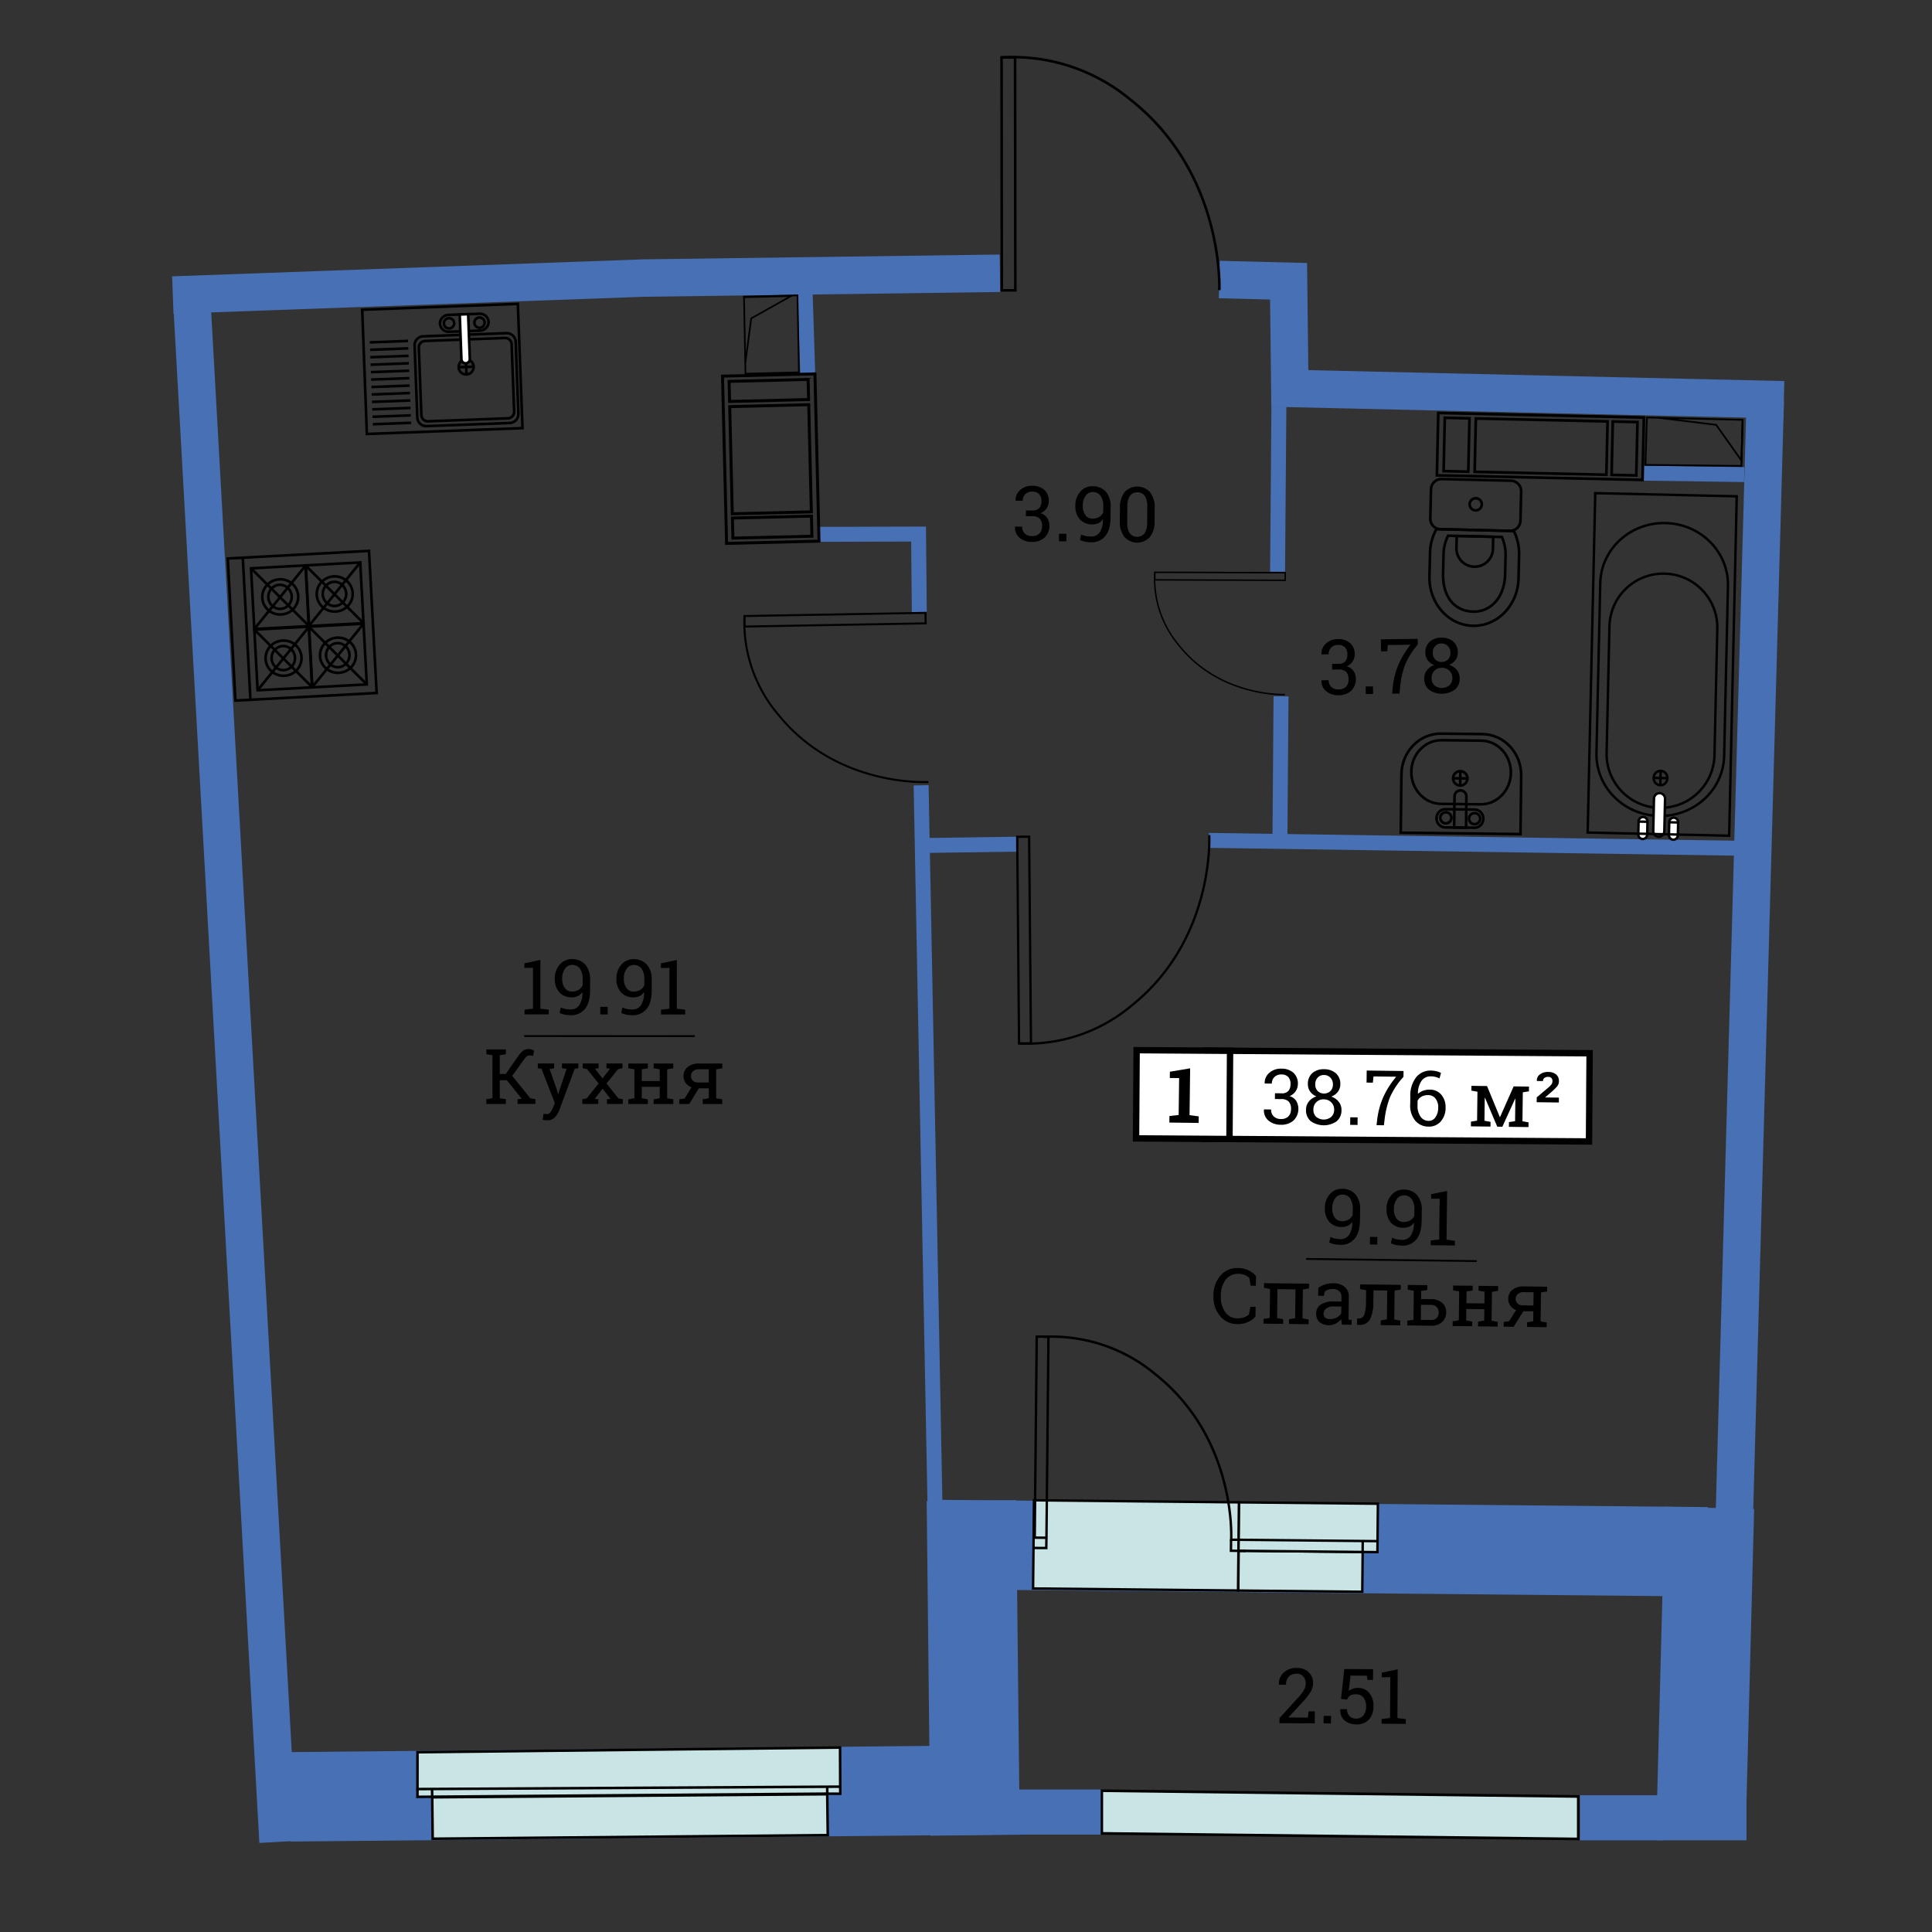 <svg id="Слой_1" data-name="Слой 1" xmlns="http://www.w3.org/2000/svg" viewBox="0 0 600 600"><rect x="0" y="0" width="600" height="600" fill="#333333" stroke="none"/><defs><style>.cls-1,.cls-11,.cls-13,.cls-14,.cls-15,.cls-16,.cls-18,.cls-2,.cls-20,.cls-23,.cls-24,.cls-3,.cls-5,.cls-6,.cls-7,.cls-8,.cls-9{fill:none;}.cls-1,.cls-2,.cls-24,.cls-3{stroke:#4770b5;}.cls-1,.cls-10,.cls-11,.cls-12,.cls-13,.cls-14,.cls-15,.cls-16,.cls-17,.cls-18,.cls-2,.cls-20,.cls-21,.cls-22,.cls-23,.cls-24,.cls-3,.cls-4,.cls-5,.cls-6,.cls-7,.cls-8,.cls-9{stroke-miterlimit:10;}.cls-1{stroke-width:27.777px;}.cls-2{stroke-width:11.627px;}.cls-3{stroke-width:4.643px;}.cls-17,.cls-22,.cls-4{fill:#c8e4e4;}.cls-10,.cls-11,.cls-12,.cls-13,.cls-14,.cls-15,.cls-16,.cls-17,.cls-18,.cls-20,.cls-21,.cls-22,.cls-23,.cls-4,.cls-5,.cls-6,.cls-7,.cls-8,.cls-9{stroke:#000;}.cls-4{stroke-width:0.794px;}.cls-5{stroke-width:0.45px;}.cls-6{stroke-width:0.625px;}.cls-7{stroke-width:0.711px;}.cls-8{stroke-width:0.803px;}.cls-10,.cls-9{stroke-width:0.759px;}.cls-10,.cls-12,.cls-19,.cls-21{fill:#fff;}.cls-11,.cls-12{stroke-width:0.814px;}.cls-13{stroke-width:0.842px;}.cls-14{stroke-width:0.924px;}.cls-15{stroke-width:0.517px;}.cls-16{stroke-width:0.546px;}.cls-17{stroke-width:0.833px;}.cls-18{stroke-width:0.583px;}.cls-20,.cls-21{stroke-width:1.984px;}.cls-22,.cls-23{stroke-width:0.754px;}.cls-24{stroke-width:14px;}</style></defs><title>aviator_k8_s1_e14-15_38_76</title><polyline class="cls-1" points="528.501 571.516 528.501 559.415 530.875 468.282"/><polyline class="cls-1" points="90.082 558.022 302.657 555.946 308.309 555.89"/><line class="cls-2" x1="538.549" y1="473.018" x2="548.205" y2="124.552"/><polyline class="cls-2" points="553.999 124.154 400.565 120.629 400.175 87.347 378.66 86.81"/><polyline class="cls-2" points="310.54 84.86 199.69 86.36 53.667 91.63"/><line class="cls-2" x1="59.761" y1="96.908" x2="86.35" y2="572.015"/><line class="cls-3" x1="288.274" y1="262.558" x2="315.687" y2="262.163"/><line class="cls-3" x1="375.39" y1="260.986" x2="541.327" y2="263.447"/><line class="cls-3" x1="397.169" y1="126.267" x2="396.762" y2="177.539"/><line class="cls-3" x1="397.834" y1="216.247" x2="397.477" y2="263.039"/><line class="cls-3" x1="291.88" y1="545.686" x2="286.06" y2="243.882"/><polyline class="cls-3" points="285.497 190.096 285.266 165.856 254.364 165.946"/><line class="cls-3" x1="250.842" y1="115.905" x2="250.058" y2="91.177"/><polygon class="cls-4" points="257.074 569.907 256.905 557.219 134.23 558.167 134.375 571.031 257.074 569.907"/><polygon class="cls-4" points="260.949 557.066 260.886 542.714 129.655 544.176 129.645 558.029 256.485 557.038 260.949 557.066"/><line class="cls-4" x1="256.906" y1="556.868" x2="256.909" y2="554.919"/><line class="cls-4" x1="260.974" y1="554.862" x2="129.297" y2="555.613"/><line class="cls-4" x1="134.218" y1="557.752" x2="134.175" y2="555.717"/><path class="cls-5" d="M358.638,177.711a32.009,32.009,0,0,0,7.252,22.411C378.743,216.6,399.02,215.7,399.02,215.7"/><rect class="cls-5" x="377.713" y="158.719" width="2.351" height="40.509" transform="translate(198.647 557.261) rotate(-89.808)"/><path class="cls-6" d="M231.19,191.287a44.437,44.437,0,0,0,10.716,30.895c18.319,22.5,46.436,20.665,46.436,20.665"/><rect class="cls-6" x="231.215" y="190.821" width="56.237" height="3.264" transform="translate(-3.341 4.585) rotate(-1.007)"/><path class="cls-7" d="M316.443,324.044a50.3,50.3,0,0,0,35.184-11.921c25.73-20.679,23.915-52.778,23.915-52.778"/><rect class="cls-7" x="316.186" y="259.862" width="3.706" height="64.166" transform="translate(-2.605 2.864) rotate(-0.514)"/><path class="cls-8" d="M311.012,17.845a57.145,57.145,0,0,1,39.979,13.039C380.363,53.9,378.672,90.1,378.672,90.1"/><rect class="cls-8" x="311.084" y="17.843" width="4.198" height="72.32" transform="translate(-0.056 0.325) rotate(-0.059)"/><path class="cls-9" d="M515.194,253.389c-10.951-.245-19.637-8.985-19.4-19.522l1.181-52.794c.236-10.537,9.3-18.88,20.255-18.635h0c10.951.245,19.637,8.985,19.4,19.522l-1.181,52.794c-.236,10.537-9.3,18.88-20.255,18.635Z"/><path class="cls-9" d="M515.325,250.877a16.724,16.724,0,0,1-16.376-17.066l.88-39.347a16.724,16.724,0,0,1,17.122-16.316h0a16.724,16.724,0,0,1,16.375,17.065l-.88,39.347a16.724,16.724,0,0,1-17.122,16.316Z"/><path class="cls-10" d="M515.115,259.85a1.759,1.759,0,0,1-1.678-1.835l.223-9.955a1.759,1.759,0,0,1,1.758-1.758h0a1.759,1.759,0,0,1,1.678,1.835l-.223,9.955a1.759,1.759,0,0,1-1.758,1.758Z"/><path class="cls-10" d="M519.659,260.777a1.413,1.413,0,0,1-1.348-1.474l.088-3.947a1.413,1.413,0,0,1,1.412-1.412h0a1.413,1.413,0,0,1,1.348,1.474l-.088,3.947a1.413,1.413,0,0,1-1.412,1.412Z"/><line class="cls-9" x1="521.16" y1="255.418" x2="518.4" y2="255.356"/><path class="cls-10" d="M510.139,260.564a1.413,1.413,0,0,1-1.348-1.474l.088-3.947a1.413,1.413,0,0,1,1.412-1.412h0a1.413,1.413,0,0,1,1.348,1.474l-.088,3.947a1.413,1.413,0,0,1-1.412,1.412Z"/><line class="cls-9" x1="511.64" y1="255.205" x2="508.88" y2="255.143"/><ellipse class="cls-9" cx="515.682" cy="241.627" rx="2.239" ry="2.141" transform="translate(262.582 751.775) rotate(-88.718)"/><line class="cls-9" x1="517.823" y1="241.674" x2="513.542" y2="241.579"/><line class="cls-9" x1="515.733" y1="239.388" x2="515.632" y2="243.865"/><rect class="cls-9" x="463.494" y="184.367" width="105.429" height="43.949" transform="translate(298.372 717.806) rotate(-88.718)"/><line class="cls-3" x1="541.682" y1="147.392" x2="510.423" y2="146.944"/><rect class="cls-11" x="113.192" y="95.268" width="48.368" height="38.612" transform="translate(-4.197 5.229) rotate(-2.148)"/><line class="cls-11" x1="115.788" y1="131.75" x2="127.666" y2="131.305"/><line class="cls-11" x1="115.701" y1="129.439" x2="127.579" y2="128.993"/><line class="cls-11" x1="115.614" y1="127.127" x2="127.493" y2="126.682"/><line class="cls-11" x1="115.528" y1="124.816" x2="127.406" y2="124.37"/><line class="cls-11" x1="115.441" y1="122.504" x2="127.319" y2="122.059"/><line class="cls-11" x1="115.354" y1="120.193" x2="127.233" y2="119.747"/><line class="cls-11" x1="115.268" y1="117.881" x2="127.146" y2="117.436"/><line class="cls-11" x1="115.181" y1="115.57" x2="127.059" y2="115.124"/><line class="cls-11" x1="115.094" y1="113.258" x2="126.973" y2="112.813"/><line class="cls-11" x1="115.008" y1="110.947" x2="126.886" y2="110.501"/><line class="cls-11" x1="114.921" y1="108.636" x2="126.799" y2="108.19"/><line class="cls-11" x1="114.834" y1="106.324" x2="126.713" y2="105.878"/><path class="cls-11" d="M131.953,103.946h25.841a2.788,2.788,0,0,1,2.788,2.788v22.337a2.788,2.788,0,0,1-2.788,2.788H131.953a2.788,2.788,0,0,1-2.788-2.788V106.735a2.789,2.789,0,0,1,2.789-2.789Z" transform="translate(-4.317 5.512) rotate(-2.148)"/><path class="cls-11" d="M156.764,104.966a2,2,0,0,1,2.12,1.874l.789,21.045a2,2,0,0,1-1.974,2.028l-24.72.927a2,2,0,0,1-2.12-1.874l-.789-21.045a2,2,0,0,1,1.974-2.028Z"/><circle class="cls-11" cx="144.766" cy="113.962" r="2.337" transform="translate(-4.169 5.505) rotate(-2.148)"/><line class="cls-11" x1="142.431" y1="114.05" x2="147.101" y2="113.875"/><line class="cls-11" x1="144.854" y1="116.297" x2="144.679" y2="111.628"/><path class="cls-11" d="M148.836,97.436a2.718,2.718,0,0,1,2.9,2.513h0a2.718,2.718,0,0,1-2.705,2.724l-9.5.356a2.718,2.718,0,0,1-2.9-2.514h0a2.717,2.717,0,0,1,2.705-2.723Z"/><circle class="cls-11" cx="139.448" cy="100.41" r="1.601" transform="translate(-3.665 5.296) rotate(-2.148)"/><circle class="cls-11" cx="148.918" cy="100.202" r="1.601" transform="translate(-3.65 5.651) rotate(-2.148)"/><path class="cls-12" d="M142.775,97.663l.52,13.862a1.308,1.308,0,1,0,2.613-.1l-.52-13.862Z"/><rect class="cls-11" x="71.887" y="172.229" width="43.929" height="44.194" transform="translate(-10.316 5.329) rotate(-3.083)"/><line class="cls-11" x1="77.776" y1="217.321" x2="75.399" y2="173.191"/><rect class="cls-11" x="96.394" y="194.142" width="17.025" height="18.878" transform="translate(-10.798 5.937) rotate(-3.083)"/><ellipse class="cls-11" cx="104.973" cy="203.489" rx="5.585" ry="5.469" transform="translate(-10.793 5.941) rotate(-3.083)"/><ellipse class="cls-11" cx="104.901" cy="203.466" rx="3.639" ry="3.744" transform="translate(-10.792 5.937) rotate(-3.083)"/><line class="cls-11" x1="113.914" y1="212.548" x2="95.899" y2="194.613"/><line class="cls-11" x1="96.914" y1="213.464" x2="112.899" y2="193.698"/><rect class="cls-11" x="79.482" y="195.053" width="17.025" height="18.878" transform="translate(-10.871 5.029) rotate(-3.083)"/><ellipse class="cls-11" cx="88.061" cy="204.4" rx="5.585" ry="5.469" transform="translate(-10.866 5.032) rotate(-3.083)"/><ellipse class="cls-11" cx="87.988" cy="204.377" rx="3.639" ry="3.744" transform="translate(-10.865 5.028) rotate(-3.083)"/><line class="cls-11" x1="97.002" y1="213.459" x2="78.987" y2="195.524"/><line class="cls-11" x1="80.002" y1="214.375" x2="95.987" y2="194.609"/><rect class="cls-11" x="95.369" y="175.116" width="17.025" height="18.878" transform="translate(-9.776 5.855) rotate(-3.083)"/><ellipse class="cls-11" cx="103.948" cy="184.463" rx="5.585" ry="5.469" transform="translate(-9.771 5.858) rotate(-3.083)"/><ellipse class="cls-11" cx="103.876" cy="184.44" rx="3.639" ry="3.744" transform="translate(-9.77 5.854) rotate(-3.083)"/><line class="cls-11" x1="112.889" y1="193.522" x2="94.874" y2="175.587"/><line class="cls-11" x1="95.889" y1="194.438" x2="111.874" y2="174.671"/><rect class="cls-11" x="78.457" y="176.027" width="17.025" height="18.878" transform="translate(-9.85 4.946) rotate(-3.083)"/><ellipse class="cls-11" cx="87.036" cy="185.374" rx="5.585" ry="5.469" transform="translate(-9.845 4.95) rotate(-3.083)"/><ellipse class="cls-11" cx="86.964" cy="185.351" rx="3.639" ry="3.744" transform="translate(-9.843 4.946) rotate(-3.083)"/><line class="cls-11" x1="95.977" y1="194.433" x2="77.962" y2="176.498"/><line class="cls-11" x1="78.977" y1="195.349" x2="94.962" y2="175.582"/><path class="cls-11" d="M446.1,164.32a15.885,15.885,0,0,0-1.99,7.359l-.175,7.345c-.2,8.277,5.834,15.135,13.471,15.317s13.989-6.38,14.187-14.657l.175-7.345a15.886,15.886,0,0,0-1.637-7.446Z"/><path class="cls-11" d="M449.7,166.376a13.8,13.8,0,0,0-1.4,5.788l-.138,5.772c-.192,8.025,4.031,11.882,9.351,12.009s9.739-4.258,9.913-11.55l.138-5.772a13.788,13.788,0,0,0-1.124-5.849Z"/><path class="cls-11" d="M452.4,166.44l-.092,3.852a5.669,5.669,0,0,0,11.333.271l.092-3.852Z"/><path class="cls-11" d="M469.278,149.289a3.264,3.264,0,0,1,3.128,3.393l-.213,8.943a3.264,3.264,0,0,1-3.286,3.24l-21.588-.515a3.264,3.264,0,0,1-3.128-3.393l.213-8.943a3.264,3.264,0,0,1,3.286-3.24Z"/><circle class="cls-11" cx="458.303" cy="156.621" r="1.889" transform="translate(290.79 611.057) rotate(-88.633)"/><path class="cls-11" d="M447.5,249.647c-5.145-.059-9.264-4.534-9.2-9.994h0c.063-5.46,4.284-9.839,9.429-9.779l12.285.141c5.145.059,9.264,4.534,9.2,9.994h0c-.063,5.46-4.284,9.839-9.429,9.779Z"/><circle class="cls-11" cx="453.494" cy="241.724" r="2.236" transform="translate(206.564 692.405) rotate(-89.34)"/><line class="cls-11" x1="455.731" y1="241.75" x2="451.258" y2="241.699"/><line class="cls-11" x1="453.52" y1="239.488" x2="453.469" y2="243.961"/><path class="cls-11" d="M448.793,256.96a2.762,2.762,0,0,1-2.661-2.856h0a2.762,2.762,0,0,1,2.726-2.794l9.128.105a2.762,2.762,0,0,1,2.662,2.856h0a2.762,2.762,0,0,1-2.727,2.794Z"/><circle class="cls-11" cx="457.942" cy="254.24" r="1.726" transform="translate(198.446 709.223) rotate(-89.34)"/><circle class="cls-11" cx="449.017" cy="253.978" r="1.726" transform="translate(189.885 700.041) rotate(-89.34)"/><path class="cls-11" d="M455.29,257.034l.112-9.69a1.844,1.844,0,0,0-3.688-.042l-.112,9.69Z"/><path class="cls-11" d="M472.417,240.909c.081-7.064-5.317-12.853-12.058-12.93l-12.782-.147c-6.741-.078-12.271,5.586-12.352,12.649l-.209,18.125,37.192.428Z"/><rect class="cls-13" x="446.444" y="128.951" width="63.871" height="19.378" transform="translate(953.557 287.886) rotate(-178.726)"/><rect class="cls-13" x="448.509" y="129.829" width="7.668" height="16.569" transform="translate(901.502 286.252) rotate(-178.726)"/><rect class="cls-13" x="500.681" y="130.989" width="7.668" height="16.569" transform="translate(1005.809 289.734) rotate(-178.726)"/><rect class="cls-13" x="458.147" y="130.413" width="40.918" height="16.569" transform="translate(954.01 288.005) rotate(-178.726)"/><rect class="cls-14" x="213.384" y="128.081" width="51.963" height="28.711" transform="translate(102.789 385.194) rotate(-91.393)"/><rect class="cls-14" x="235.655" y="108.983" width="6.238" height="24.55" transform="translate(123.355 362.909) rotate(-91.393)"/><rect class="cls-14" x="236.687" y="151.427" width="6.238" height="24.55" transform="translate(81.981 407.416) rotate(-91.393)"/><rect class="cls-14" x="222.648" y="130.35" width="33.29" height="24.55" transform="translate(102.527 385.313) rotate(-91.393)"/><polyline class="cls-15" points="231.448 112.897 233.295 98.886 245.656 91.939 231.057 92.296 231.461 113.572 231.508 116.049 248.116 115.643 247.657 91.461"/><line class="cls-15" x1="230.783" y1="92.14" x2="247.663" y2="91.727"/><polyline class="cls-16" points="515.389 129.766 532.971 131.947 540.82 143.028 541.186 130.38 514.605 129.73 511.457 129.65 511.001 144.374 540.805 144.707"/><line class="cls-16" x1="541.186" y1="130.38" x2="540.798" y2="144.97"/><line class="cls-1" x1="301.679" y1="466.055" x2="302.809" y2="569.938"/><line class="cls-1" x1="530.231" y1="481.929" x2="291.812" y2="479.681"/><polyline class="cls-17" points="490.156 571.125 490.153 557.91 342.172 556.124 342.165 569.374 490.563 571.109"/><path d="M397.344,535.147l.009-1.569,5.579-6.131a15.552,15.552,0,0,0,2.031-2.628,4.151,4.151,0,0,0,.54-2,3.155,3.155,0,0,0-.732-2.135,2.465,2.465,0,0,0-1.96-.879,3.353,3.353,0,0,0-2.586.881,3.6,3.6,0,0,0-.839,2.53l-2.2-.012-.023-.07a4.771,4.771,0,0,1,1.467-3.666,5.687,5.687,0,0,1,4.187-1.465,4.988,4.988,0,0,1,3.637,1.349,4.559,4.559,0,0,1,1.336,3.4,5.388,5.388,0,0,1-.835,2.762,18.027,18.027,0,0,1-2.324,2.975l-4.479,4.824.023.058,6.01.033.2-1.94,1.941.011-.02,3.732Z"/><path d="M413.34,535.234l-2.29-.012.013-2.348,2.29.012Z"/><path d="M424.691,521.717l-.214-1.315-5.057-.028-.572,4.752a5.184,5.184,0,0,1,1.184-.652,4.5,4.5,0,0,1,1.519-.275,4.555,4.555,0,0,1,3.671,1.543,6.127,6.127,0,0,1,1.32,4.169A5.954,5.954,0,0,1,425.153,534a5.032,5.032,0,0,1-3.99,1.525,5.433,5.433,0,0,1-3.568-1.194,4.072,4.072,0,0,1-1.347-3.46l.024-.07,2.069.011a2.693,2.693,0,0,0,2.832,2.922,2.7,2.7,0,0,0,2.261-1.011,4.429,4.429,0,0,0,.817-2.8,4.256,4.256,0,0,0-.793-2.686,2.684,2.684,0,0,0-2.232-1.051,3.627,3.627,0,0,0-1.961.4,2.309,2.309,0,0,0-.9,1.239l-1.905-.208,1.027-9.283,8.94.049-.018,3.348Z"/><path d="M429.077,533.855l2.617-.311.069-12.683-2.662.032.008-1.43,4.958-1.043-.082,15.136,2.6.34-.008,1.465-7.51-.041Z"/><path d="M151.03,341.373l1.9-.325.006-13.334-1.895-.326v-1.476l6.08,0v1.476l-1.9.325,0,5.824h1.848l3.827-5.509a7.521,7.521,0,0,1,1.64-1.774,2.848,2.848,0,0,1,1.616-.468,2.786,2.786,0,0,1,.924.136,4.265,4.265,0,0,1,.8.388l-.338,1.616c-.209-.039-.393-.07-.552-.1a2.8,2.8,0,0,0-.471-.043,1.471,1.471,0,0,0-.924.29,4.8,4.8,0,0,0-.878.988l-3.641,5.067,5.624,6.955,1.593.291v1.465l-5.557,0v-1.465l1.291-.162L157.4,335.47h-2.186l0,5.58,1.895.326v1.465l-6.08,0Z"/><path d="M179.61,331.749l-1.128.174-4.8,12.856a6.476,6.476,0,0,1-1.373,2.208,3.164,3.164,0,0,1-2.407.941,5.009,5.009,0,0,1-.7-.066c-.287-.043-.508-.082-.663-.12l.233-1.8a3.068,3.068,0,0,1,.413.023q.482.035.61.035a1.4,1.4,0,0,0,1.186-.631,7.248,7.248,0,0,0,.791-1.461l.547-1.3-4.145-10.674-1.151-.187v-1.476l5.08,0v1.476l-1.418.232,2.171,6.209.418,1.6h.07l2.619-7.811-1.43-.233V330.27l5.069,0Z"/><path d="M180.849,341.387l1.349-.267,3.711-4.625-3.59-4.477-1.348-.268v-1.476l4.929,0v1.476l-1.139.139,2.347,3.024,2.361-3.033-1.128-.128v-1.476l4.964,0v1.476l-1.349.267-3.594,4.474,3.695,4.629,1.36.268v1.465l-4.929,0V341.39l1.116-.127L187.14,338.1l-2.466,3.161,1.128.128v1.465l-4.952,0Z"/><path d="M195.118,331.756v-1.476l6.078,0v1.476l-1.891.325,0,3.639,5.588,0,0-3.639L203,331.76v-1.476h6.092v1.476l-1.9.325,0,8.987,1.9.326v1.465l-6.092,0V341.4l1.891-.325,0-3.557-5.588,0,0,3.557,1.891.326v1.465l-6.078,0v-1.465l1.9-.325,0-8.987Z"/><path d="M218.227,341.4l1.9-.325v-3.092h-3.1l-2.978,4.881h-3.081V341.4l1.651-.243,2.152-3.51a3.58,3.58,0,0,1-2.486-3.512,3.44,3.44,0,0,1,1.292-2.77,5.355,5.355,0,0,1,3.535-1.076l5.313,0h1.895v1.476l-1.9.325,0,8.987,1.895.326v1.465l-6.08,0Zm-3.647-7.244a1.993,1.993,0,0,0,.573,1.43,2.3,2.3,0,0,0,1.716.594l3.255,0,0-4.115H217.1a2.6,2.6,0,0,0-1.884.623A1.98,1.98,0,0,0,214.58,334.16Z"/><path d="M162.91,313.562l2.616-.324.006-12.683-2.662.045v-1.43l4.953-1.067-.007,15.136,2.6.327v1.465l-7.51,0Z"/><path d="M177.256,313.488a3.1,3.1,0,0,0,2.611-1.258,6.933,6.933,0,0,0,1-4.065l-.046-.058a3.09,3.09,0,0,1-1.3,1.2,4.153,4.153,0,0,1-1.884.418,5.076,5.076,0,0,1-3.905-1.533,6.036,6.036,0,0,1-1.428-4.294,6.217,6.217,0,0,1,1.531-4.339,4.812,4.812,0,0,1,3.715-1.692,5.419,5.419,0,0,1,4.179,1.657,7,7,0,0,1,1.526,4.9v3.058q0,3.964-1.636,5.882a5.431,5.431,0,0,1-4.355,1.916,10.425,10.425,0,0,1-1.808-.167,6.591,6.591,0,0,1-1.656-.52l.35-1.732a6.117,6.117,0,0,0,1.447.485A8.691,8.691,0,0,0,177.256,313.488Zm.375-5.568a3.8,3.8,0,0,0,2.11-.545,3.159,3.159,0,0,0,1.216-1.395v-1.79a5.6,5.6,0,0,0-.853-3.383,2.924,2.924,0,0,0-2.493-1.14,2.6,2.6,0,0,0-2.145,1.185,4.987,4.987,0,0,0-.879,3.045,4.785,4.785,0,0,0,.812,2.922A2.619,2.619,0,0,0,177.631,307.919Z"/><path d="M188.707,315.039h-2.29V312.69h2.29Z"/><path d="M196.4,313.5a3.1,3.1,0,0,0,2.611-1.258,6.933,6.933,0,0,0,1-4.065l-.046-.058a3.09,3.09,0,0,1-1.3,1.2,4.153,4.153,0,0,1-1.884.418,5.076,5.076,0,0,1-3.905-1.533,6.036,6.036,0,0,1-1.428-4.294,6.217,6.217,0,0,1,1.531-4.339,4.812,4.812,0,0,1,3.715-1.692,5.419,5.419,0,0,1,4.179,1.657,7,7,0,0,1,1.526,4.9v3.058q0,3.964-1.636,5.882a5.431,5.431,0,0,1-4.355,1.916,10.425,10.425,0,0,1-1.808-.167,6.591,6.591,0,0,1-1.656-.52l.35-1.732a6.117,6.117,0,0,0,1.447.485A8.691,8.691,0,0,0,196.4,313.5Zm.375-5.568a3.8,3.8,0,0,0,2.11-.545,3.159,3.159,0,0,0,1.216-1.395V304.2a5.6,5.6,0,0,0-.853-3.383,2.924,2.924,0,0,0-2.493-1.14,2.6,2.6,0,0,0-2.145,1.185,4.987,4.987,0,0,0-.879,3.045,4.785,4.785,0,0,0,.812,2.922A2.619,2.619,0,0,0,196.778,307.928Z"/><path d="M205.285,313.582l2.616-.324.006-12.683-2.662.045v-1.43l4.953-1.067-.007,15.136,2.6.327v1.465l-7.51,0Z"/><line class="cls-18" x1="162.792" y1="321.759" x2="215.784" y2="321.784"/><path d="M318.613,158.508l2,.014a2.655,2.655,0,0,0,2.162-.748,3.211,3.211,0,0,0,.648-2.115,3.082,3.082,0,0,0-.705-2.214,2.805,2.805,0,0,0-2.122-.771,2.962,2.962,0,0,0-2.15.768,2.786,2.786,0,0,0-.823,2.083l-2.2-.015-.023-.07a4.092,4.092,0,0,1,1.412-3.249,5.326,5.326,0,0,1,3.793-1.318,5.4,5.4,0,0,1,3.735,1.278,4.531,4.531,0,0,1,1.37,3.571,4.064,4.064,0,0,1-2.56,3.656,3.721,3.721,0,0,1,2.146,1.584,5.014,5.014,0,0,1-.926,6.027,5.679,5.679,0,0,1-3.886,1.3,5.8,5.8,0,0,1-3.828-1.278,4,4,0,0,1-1.429-3.4l.035-.07,2.186.015a2.818,2.818,0,0,0,.8,2.133,3.1,3.1,0,0,0,2.244.806,3.159,3.159,0,0,0,2.284-.775,3.089,3.089,0,0,0,.842-2.331,3.187,3.187,0,0,0-.716-2.319,3.131,3.131,0,0,0-2.308-.76l-2-.014Z"/><path d="M331.16,168.117l-2.29-.016.016-2.348,2.29.016Z"/><path d="M338.867,166.624a3.1,3.1,0,0,0,2.619-1.241,6.933,6.933,0,0,0,1.022-4.058l-.046-.058a3.09,3.09,0,0,1-1.31,1.188,4.153,4.153,0,0,1-1.886.405,5.076,5.076,0,0,1-3.9-1.558,6.036,6.036,0,0,1-1.4-4.3,6.217,6.217,0,0,1,1.559-4.329A4.812,4.812,0,0,1,339.255,151a5.419,5.419,0,0,1,4.168,1.684,7,7,0,0,1,1.494,4.913l-.021,3.057q-.028,3.964-1.674,5.871a5.431,5.431,0,0,1-4.367,1.888,10.425,10.425,0,0,1-1.807-.179,6.591,6.591,0,0,1-1.653-.531l.361-1.73a6.117,6.117,0,0,0,1.444.494A8.691,8.691,0,0,0,338.867,166.624Zm.411-5.566a3.8,3.8,0,0,0,2.114-.532,3.159,3.159,0,0,0,1.225-1.387l.013-1.79a5.6,5.6,0,0,0-.831-3.389,2.924,2.924,0,0,0-2.486-1.157,2.6,2.6,0,0,0-2.153,1.171,4.987,4.987,0,0,0-.9,3.04,4.785,4.785,0,0,0,.793,2.927A2.619,2.619,0,0,0,339.278,161.059Z"/><path d="M358.559,161.856a7.575,7.575,0,0,1-1.476,4.962,5.358,5.358,0,0,1-7.882-.063,7.524,7.524,0,0,1-1.418-4.974l.028-4.011a7.585,7.585,0,0,1,1.476-4.958,5.333,5.333,0,0,1,7.882.055,7.543,7.543,0,0,1,1.418,4.978Zm-2.259-4.515a5.681,5.681,0,0,0-.773-3.315,2.683,2.683,0,0,0-2.311-1.124,2.645,2.645,0,0,0-2.3,1.092,5.714,5.714,0,0,0-.814,3.3l-.035,4.964a5.7,5.7,0,0,0,.779,3.327,2.935,2.935,0,0,0,4.609.036,5.785,5.785,0,0,0,.808-3.319Z"/><path d="M413.687,206.169l2-.028a2.655,2.655,0,0,0,2.145-.794,3.211,3.211,0,0,0,.6-2.129,3.082,3.082,0,0,0-.752-2.2,2.805,2.805,0,0,0-2.138-.725,2.962,2.962,0,0,0-2.134.813,2.786,2.786,0,0,0-.778,2.1l-2.2.031-.024-.069a4.092,4.092,0,0,1,1.343-3.278,5.326,5.326,0,0,1,3.765-1.4,5.4,5.4,0,0,1,3.761,1.2,4.531,4.531,0,0,1,1.446,3.541,4.064,4.064,0,0,1-2.482,3.709,3.721,3.721,0,0,1,2.179,1.539,5.014,5.014,0,0,1-.8,6.046,5.679,5.679,0,0,1-3.858,1.38,5.8,5.8,0,0,1-3.854-1.2,4,4,0,0,1-1.5-3.366l.034-.07,2.185-.031a2.818,2.818,0,0,0,.85,2.116,3.1,3.1,0,0,0,2.261.759,3.159,3.159,0,0,0,2.267-.823,3.089,3.089,0,0,0,.792-2.348,3.187,3.187,0,0,0-.765-2.3,3.131,3.131,0,0,0-2.324-.711l-2,.028Z"/><path d="M426.434,215.511l-2.29.033-.033-2.348,2.29-.033Z"/><path d="M440.3,200.187a23.879,23.879,0,0,0-4.052,6.526,28.944,28.944,0,0,0-1.455,6.853l-.16,1.828-2.29.033.16-1.828a24.851,24.851,0,0,1,1.793-7.176,27.585,27.585,0,0,1,3.76-6.2l-7.068.1-.147,1.944-1.953.028-.053-3.743,11.438-.162Z"/><path d="M452.737,202.627a3.75,3.75,0,0,1-.711,2.328,4.413,4.413,0,0,1-1.99,1.513,5.066,5.066,0,0,1,2.365,1.571,3.913,3.913,0,0,1,.913,2.51,4.355,4.355,0,0,1-1.478,3.61,7.04,7.04,0,0,1-7.969.113,4.378,4.378,0,0,1-1.562-3.567,3.963,3.963,0,0,1,.824-2.535,4.954,4.954,0,0,1,2.3-1.637,4.266,4.266,0,0,1-2.009-1.456,3.832,3.832,0,0,1-.754-2.307A4.363,4.363,0,0,1,444,199.3a5.31,5.31,0,0,1,3.615-1.264,5.41,5.41,0,0,1,3.661,1.161A4.309,4.309,0,0,1,452.737,202.627Zm-1.7,7.907a3.06,3.06,0,0,0-.951-2.277,3.2,3.2,0,0,0-2.338-.862,3.051,3.051,0,0,0-3.151,3.23,2.953,2.953,0,0,0,.91,2.25,3.726,3.726,0,0,0,4.667-.074A2.916,2.916,0,0,0,451.035,210.534Zm-.588-7.828a2.9,2.9,0,0,0-.814-2.07,2.618,2.618,0,0,0-1.994-.8,2.582,2.582,0,0,0-1.959.826,2.948,2.948,0,0,0-.72,2.119,2.845,2.845,0,0,0,.785,2.058,2.912,2.912,0,0,0,3.964-.056A2.821,2.821,0,0,0,450.448,202.706Z"/><path d="M390.016,399.306l-1.616-.02-.4-2.4a4.428,4.428,0,0,0-1.36-.912,4.91,4.91,0,0,0-1.937-.373,4.749,4.749,0,0,0-4.081,1.863,7.924,7.924,0,0,0-1.479,4.833l0,.267a8.087,8.087,0,0,0,1.328,4.88,4.481,4.481,0,0,0,3.829,1.974,5.813,5.813,0,0,0,2.1-.334,4.007,4.007,0,0,0,1.464-.865l.46-2.389,1.616.02-.038,3.011a6.292,6.292,0,0,1-2.218,1.65,7.4,7.4,0,0,1-3.4.7,6.846,6.846,0,0,1-5.386-2.509,9.037,9.037,0,0,1-2.038-6.164l0-.244a9.138,9.138,0,0,1,2.158-6.127,6.827,6.827,0,0,1,5.483-2.369,7.4,7.4,0,0,1,3.385.791,6.585,6.585,0,0,1,2.176,1.709Z"/><path d="M392.421,409.6l1.9-.3.113-8.986-1.891-.349.019-1.476,13.973.176-.019,1.476-1.9.3-.113,8.986,1.891.349-.018,1.465-6.08-.077.018-1.465,1.9-.3.113-8.974-5.6-.071-.113,8.974,1.891.349-.018,1.465-6.08-.077Z"/><path d="M416.745,411.374q-.1-.513-.151-.92t-.071-.815a5.548,5.548,0,0,1-1.674,1.393,4.756,4.756,0,0,1-5.1-.46,3.534,3.534,0,0,1-.989-2.718,3.127,3.127,0,0,1,1.482-2.741,7.053,7.053,0,0,1,3.982-.923l2.36.03.018-1.465a2.257,2.257,0,0,0-.675-1.756,2.734,2.734,0,0,0-1.933-.672,4.758,4.758,0,0,0-1.52.2,2.849,2.849,0,0,0-1.071.591l-.261,1.322-1.767-.022.031-2.441a6.883,6.883,0,0,1,2.095-1.074,8.334,8.334,0,0,1,2.656-.377,5.269,5.269,0,0,1,3.45,1.136,3.823,3.823,0,0,1,1.286,3.144l-.076,6.056q0,.244,0,.477t.023.465l.928.14-.018,1.465Zm-3.664-1.72a4.071,4.071,0,0,0,2.088-.52,3.39,3.39,0,0,0,1.365-1.3l.026-2.069-2.441-.031a3.484,3.484,0,0,0-2.234.623,1.957,1.957,0,0,0-.839,1.571,1.575,1.575,0,0,0,.5,1.27A2.359,2.359,0,0,0,413.081,409.654Z"/><path d="M426.55,400.731l-.045,3.557a11.64,11.64,0,0,1-1.045,5.451,3.551,3.551,0,0,1-3.391,1.7l-.651-.008.059-1.952.477-.006a1.726,1.726,0,0,0,1.73-1.176,11.92,11.92,0,0,0,.535-4.039l.045-3.569-1.893-.349.019-1.476,10.739.135,1.9.024-.019,1.476-1.9.3-.113,8.986,1.895.349-.018,1.465-6.084-.077.018-1.465,1.9-.3.113-8.974Z"/><path d="M441.386,399.1l-.055,4.324,3.115.039a4.991,4.991,0,0,1,3.461,1.175,3.812,3.812,0,0,1,1.207,2.964,3.936,3.936,0,0,1-1.289,2.983,4.863,4.863,0,0,1-3.483,1.13l-7.3-.092.018-1.465,1.9-.3.113-8.986-1.891-.349.019-1.476,1.895.024Zm1.895.024-.019,1.476-1.9.3.023-1.8Zm-1.972,6.091-.059,4.673,3.115.039a2.333,2.333,0,0,0,1.841-.636,2.382,2.382,0,0,0,.606-1.636,2.512,2.512,0,0,0-.572-1.67,2.245,2.245,0,0,0-1.816-.732Z"/><path d="M451.272,400.706l.019-1.476,6.08.077-.019,1.476-1.9.3-.046,3.639,5.591.07.046-3.639-1.891-.349.019-1.476,1.895.024,2.3.029,1.895.024-.019,1.476-1.9.3-.113,8.986,1.891.349-.018,1.465-6.091-.077.018-1.465,1.9-.3.045-3.557-5.591-.07-.045,3.557,1.891.349-.018,1.465-6.08-.077.018-1.465,1.9-.3.113-8.986Z"/><path d="M474.26,410.634l1.9-.3.039-3.092-3.1-.039-3.037,4.845-3.081-.039.018-1.465,1.654-.223,2.195-3.484a3.58,3.58,0,0,1-2.443-3.542,3.44,3.44,0,0,1,1.325-2.754,5.355,5.355,0,0,1,3.547-1.033l5.312.067,1.895.024-.019,1.476-1.9.3-.113,8.986,1.891.349-.018,1.465-6.08-.077Zm-3.559-7.288a1.993,1.993,0,0,0,.555,1.437,2.3,2.3,0,0,0,1.709.614l3.255.041.052-4.115-3.022-.038a2.6,2.6,0,0,0-1.891.6A1.98,1.98,0,0,0,470.7,403.346Z"/><path d="M416.295,384.81a3.1,3.1,0,0,0,2.626-1.226,6.933,6.933,0,0,0,1.045-4.052l-.046-.059a3.09,3.09,0,0,1-1.317,1.181,4.153,4.153,0,0,1-1.888.395,5.076,5.076,0,0,1-3.887-1.58,6.036,6.036,0,0,1-1.376-4.311,6.217,6.217,0,0,1,1.583-4.321,4.812,4.812,0,0,1,3.735-1.647,5.419,5.419,0,0,1,4.158,1.707,7,7,0,0,1,1.467,4.921l-.039,3.057q-.05,3.964-1.707,5.861a5.431,5.431,0,0,1-4.378,1.863,10.425,10.425,0,0,1-1.806-.189,6.591,6.591,0,0,1-1.65-.54l.371-1.728a6.117,6.117,0,0,0,1.441.5A8.691,8.691,0,0,0,416.295,384.81Zm.442-5.564a3.8,3.8,0,0,0,2.117-.52,3.159,3.159,0,0,0,1.232-1.38l.023-1.79a5.6,5.6,0,0,0-.812-3.394,2.924,2.924,0,0,0-2.479-1.171,2.6,2.6,0,0,0-2.16,1.159,4.987,4.987,0,0,0-.916,3.035,4.785,4.785,0,0,0,.777,2.932A2.619,2.619,0,0,0,416.737,379.246Z"/><path d="M427.725,386.5l-2.29-.029.03-2.348,2.29.029Z"/><path d="M435.44,385.051a3.1,3.1,0,0,0,2.626-1.226,6.933,6.933,0,0,0,1.045-4.052l-.046-.059a3.09,3.09,0,0,1-1.317,1.181,4.153,4.153,0,0,1-1.888.395,5.076,5.076,0,0,1-3.887-1.58A6.036,6.036,0,0,1,430.6,375.4a6.217,6.217,0,0,1,1.583-4.321,4.812,4.812,0,0,1,3.735-1.647,5.419,5.419,0,0,1,4.158,1.707,7,7,0,0,1,1.467,4.921l-.039,3.057q-.05,3.964-1.707,5.861a5.431,5.431,0,0,1-4.378,1.863,10.425,10.425,0,0,1-1.806-.189,6.591,6.591,0,0,1-1.65-.54l.371-1.728a6.117,6.117,0,0,0,1.441.5A8.691,8.691,0,0,0,435.44,385.051Zm.442-5.564a3.8,3.8,0,0,0,2.117-.52,3.159,3.159,0,0,0,1.232-1.38l.023-1.79a5.6,5.6,0,0,0-.812-3.394,2.924,2.924,0,0,0-2.479-1.171,2.6,2.6,0,0,0-2.16,1.159,4.987,4.987,0,0,0-.916,3.035,4.785,4.785,0,0,0,.777,2.932A2.619,2.619,0,0,0,435.883,379.487Z"/><path d="M444.321,385.244l2.62-.293.16-12.682-2.663.013.018-1.43,4.966-1.007-.191,15.135,2.6.358-.018,1.465-7.51-.095Z"/><line class="cls-18" x1="405.616" y1="390.975" x2="458.603" y2="391.643"/><rect class="cls-19" x="420.206" y="280.715" width="27.394" height="119.337" transform="translate(90.562 771.949) rotate(-89.608)"/><rect class="cls-20" x="420.206" y="280.715" width="27.394" height="119.337" transform="translate(90.562 771.949) rotate(-89.608)"/><rect class="cls-21" x="352.902" y="326.232" width="29.017" height="27.402" transform="translate(2.332 -2.503) rotate(0.392)"/><path d="M395.953,339.512l2,.025a2.66,2.66,0,0,0,2.168-.736,3.21,3.21,0,0,0,.658-2.112,3.082,3.082,0,0,0-.693-2.218,2.805,2.805,0,0,0-2.118-.782,2.958,2.958,0,0,0-2.153.756,2.788,2.788,0,0,0-.836,2.078l-2.2-.028-.022-.07a4.094,4.094,0,0,1,1.432-3.241,5.321,5.321,0,0,1,3.8-1.3,5.4,5.4,0,0,1,3.727,1.3,4.531,4.531,0,0,1,1.35,3.579,4.056,4.056,0,0,1-2.58,3.641,3.725,3.725,0,0,1,2.139,1.6,5.022,5.022,0,0,1-.96,6.022,5.684,5.684,0,0,1-3.9,1.276,5.8,5.8,0,0,1-3.82-1.3,4,4,0,0,1-1.41-3.4l.036-.069,2.185.028a2.82,2.82,0,0,0,.795,2.138,3.1,3.1,0,0,0,2.237.819,3.159,3.159,0,0,0,2.288-.762,3.089,3.089,0,0,0,.855-2.326,3.187,3.187,0,0,0-.7-2.323,3.131,3.131,0,0,0-2.3-.773l-2-.025Z"/><path d="M416.241,336.78a3.75,3.75,0,0,1-.773,2.308,4.413,4.413,0,0,1-2.03,1.459,5.072,5.072,0,0,1,2.324,1.634,3.912,3.912,0,0,1,.844,2.534,4.354,4.354,0,0,1-1.572,3.569,7.043,7.043,0,0,1-7.971-.1,4.378,4.378,0,0,1-1.466-3.607,3.963,3.963,0,0,1,.892-2.512,4.954,4.954,0,0,1,2.345-1.575,4.266,4.266,0,0,1-1.969-1.509,3.832,3.832,0,0,1-.692-2.326,4.364,4.364,0,0,1,1.423-3.431,5.3,5.3,0,0,1,3.646-1.167,5.415,5.415,0,0,1,3.631,1.259A4.308,4.308,0,0,1,416.241,336.78Zm-1.913,7.859a3.06,3.06,0,0,0-.889-2.3,3.2,3.2,0,0,0-2.314-.924,3.054,3.054,0,0,0-3.237,3.145,2.954,2.954,0,0,0,.851,2.274,3.723,3.723,0,0,0,4.665.051A2.916,2.916,0,0,0,414.328,344.639Zm-.378-7.841a2.9,2.9,0,0,0-.756-2.091,2.623,2.623,0,0,0-1.974-.85,2.578,2.578,0,0,0-1.978.773,2.949,2.949,0,0,0-.778,2.1,2.845,2.845,0,0,0,.73,2.079,2.912,2.912,0,0,0,3.964.05A2.821,2.821,0,0,0,413.951,336.8Z"/><path d="M421.594,349.358l-2.29-.029.03-2.348,2.29.029Z"/><path d="M435.862,334.411a23.865,23.865,0,0,0-4.224,6.415,28.938,28.938,0,0,0-1.64,6.812l-.209,1.823-2.29-.029.209-1.823a24.851,24.851,0,0,1,1.985-7.125,27.585,27.585,0,0,1,3.925-6.1l-7.068-.089-.2,1.939-1.953-.025.047-3.743,11.439.144Z"/><path d="M444.4,332.473a7.6,7.6,0,0,1,1.714.219,5.653,5.653,0,0,1,1.4.518l-.463,1.7a6.321,6.321,0,0,0-1.192-.449,5.952,5.952,0,0,0-1.486-.189,3.415,3.415,0,0,0-2.846,1.305,6.817,6.817,0,0,0-1.175,4.039l.046.047a4.857,4.857,0,0,1,1.6-.941,5.813,5.813,0,0,1,2.039-.327,4.525,4.525,0,0,1,3.6,1.615,5.884,5.884,0,0,1,1.3,3.993,6.317,6.317,0,0,1-1.488,4.268,4.83,4.83,0,0,1-3.853,1.606,5.293,5.293,0,0,1-4.081-1.854,7.352,7.352,0,0,1-1.563-5.124l.029-2.278a9.3,9.3,0,0,1,1.844-6.1A5.666,5.666,0,0,1,444.4,332.473Zm-.875,7.628a3.936,3.936,0,0,0-2.005.448,3.165,3.165,0,0,0-1.271,1.244l-.017,1.36a5.815,5.815,0,0,0,.939,3.639,3,3,0,0,0,2.452,1.3,2.484,2.484,0,0,0,2.208-1.162,5.273,5.273,0,0,0,.82-2.951,4.347,4.347,0,0,0-.806-2.766A2.8,2.8,0,0,0,443.521,340.1Z"/><path d="M465.782,346.915h.07l4.224-9.527,2.871.036,1.895.024-.019,1.476-1.9.3-.113,8.986,1.891.349-.018,1.465-6.08-.077.018-1.465,1.9-.3.087-6.94-.069-.024-3.97,8.7-1.581-.02-3.816-8.989-.07.022-.09,7.126,1.891.349-.018,1.465-6.08-.077.018-1.465,1.9-.3.113-8.986-1.891-.349.019-1.476,1.895.024,2.953.037Z"/><path d="M484.115,342.391l-6.882-.087.019-1.511,3.549-3a5.068,5.068,0,0,0,1.068-1.107,1.866,1.866,0,0,0,.26-.935,1.351,1.351,0,0,0-.314-.946,1.282,1.282,0,0,0-1-.373,1.762,1.762,0,0,0-1.206.357,1.212,1.212,0,0,0-.438.948l-1.872-.024-.022-.07a2.28,2.28,0,0,1,.931-1.953,3.956,3.956,0,0,1,2.626-.781,3.7,3.7,0,0,1,2.443.775,2.585,2.585,0,0,1,.857,2.1,2.461,2.461,0,0,1-.535,1.574,18.163,18.163,0,0,1-1.891,1.848l-1.8,1.547.022.07,4.2.053Z"/><path d="M363.18,346.587l2.864-.313.144-11.462-2.895-.036.024-1.941,6.292-1.06-.183,14.542,2.855.385-.026,2.034-9.1-.115Z"/><rect class="cls-22" x="397.654" y="468.711" width="12.349" height="38.513" transform="matrix(0.01, -1, 1, 0.01, -88.134, 886.92)"/><rect class="cls-22" x="398.75" y="452.718" width="15.03" height="43.166" transform="translate(-72.057 875.825) rotate(-89.43)"/><rect class="cls-22" x="339.108" y="448.118" width="27.379" height="63.651" transform="translate(-130.635 827.947) rotate(-89.43)"/><path class="cls-23" d="M427.806,478.615l-45.458-.441s1.823-31.235-23.514-51.366a50.1,50.1,0,0,0-34.681-11.639"/><rect class="cls-23" x="292.253" y="444.505" width="62.449" height="3.644" transform="translate(-126.047 765.346) rotate(-89.43)"/><line class="cls-23" x1="423.209" y1="478.778" x2="423.174" y2="482.217"/><polyline class="cls-23" points="382.316 478.168 382.282 481.607 386.844 481.652"/><polyline class="cls-23" points="324.975 477.849 324.929 480.751 320.957 480.729"/><line class="cls-24" x1="309.333" y1="562.75" x2="341.833" y2="562.75"/><line class="cls-24" x1="490.667" y1="564.531" x2="516.583" y2="564.531"/></svg>